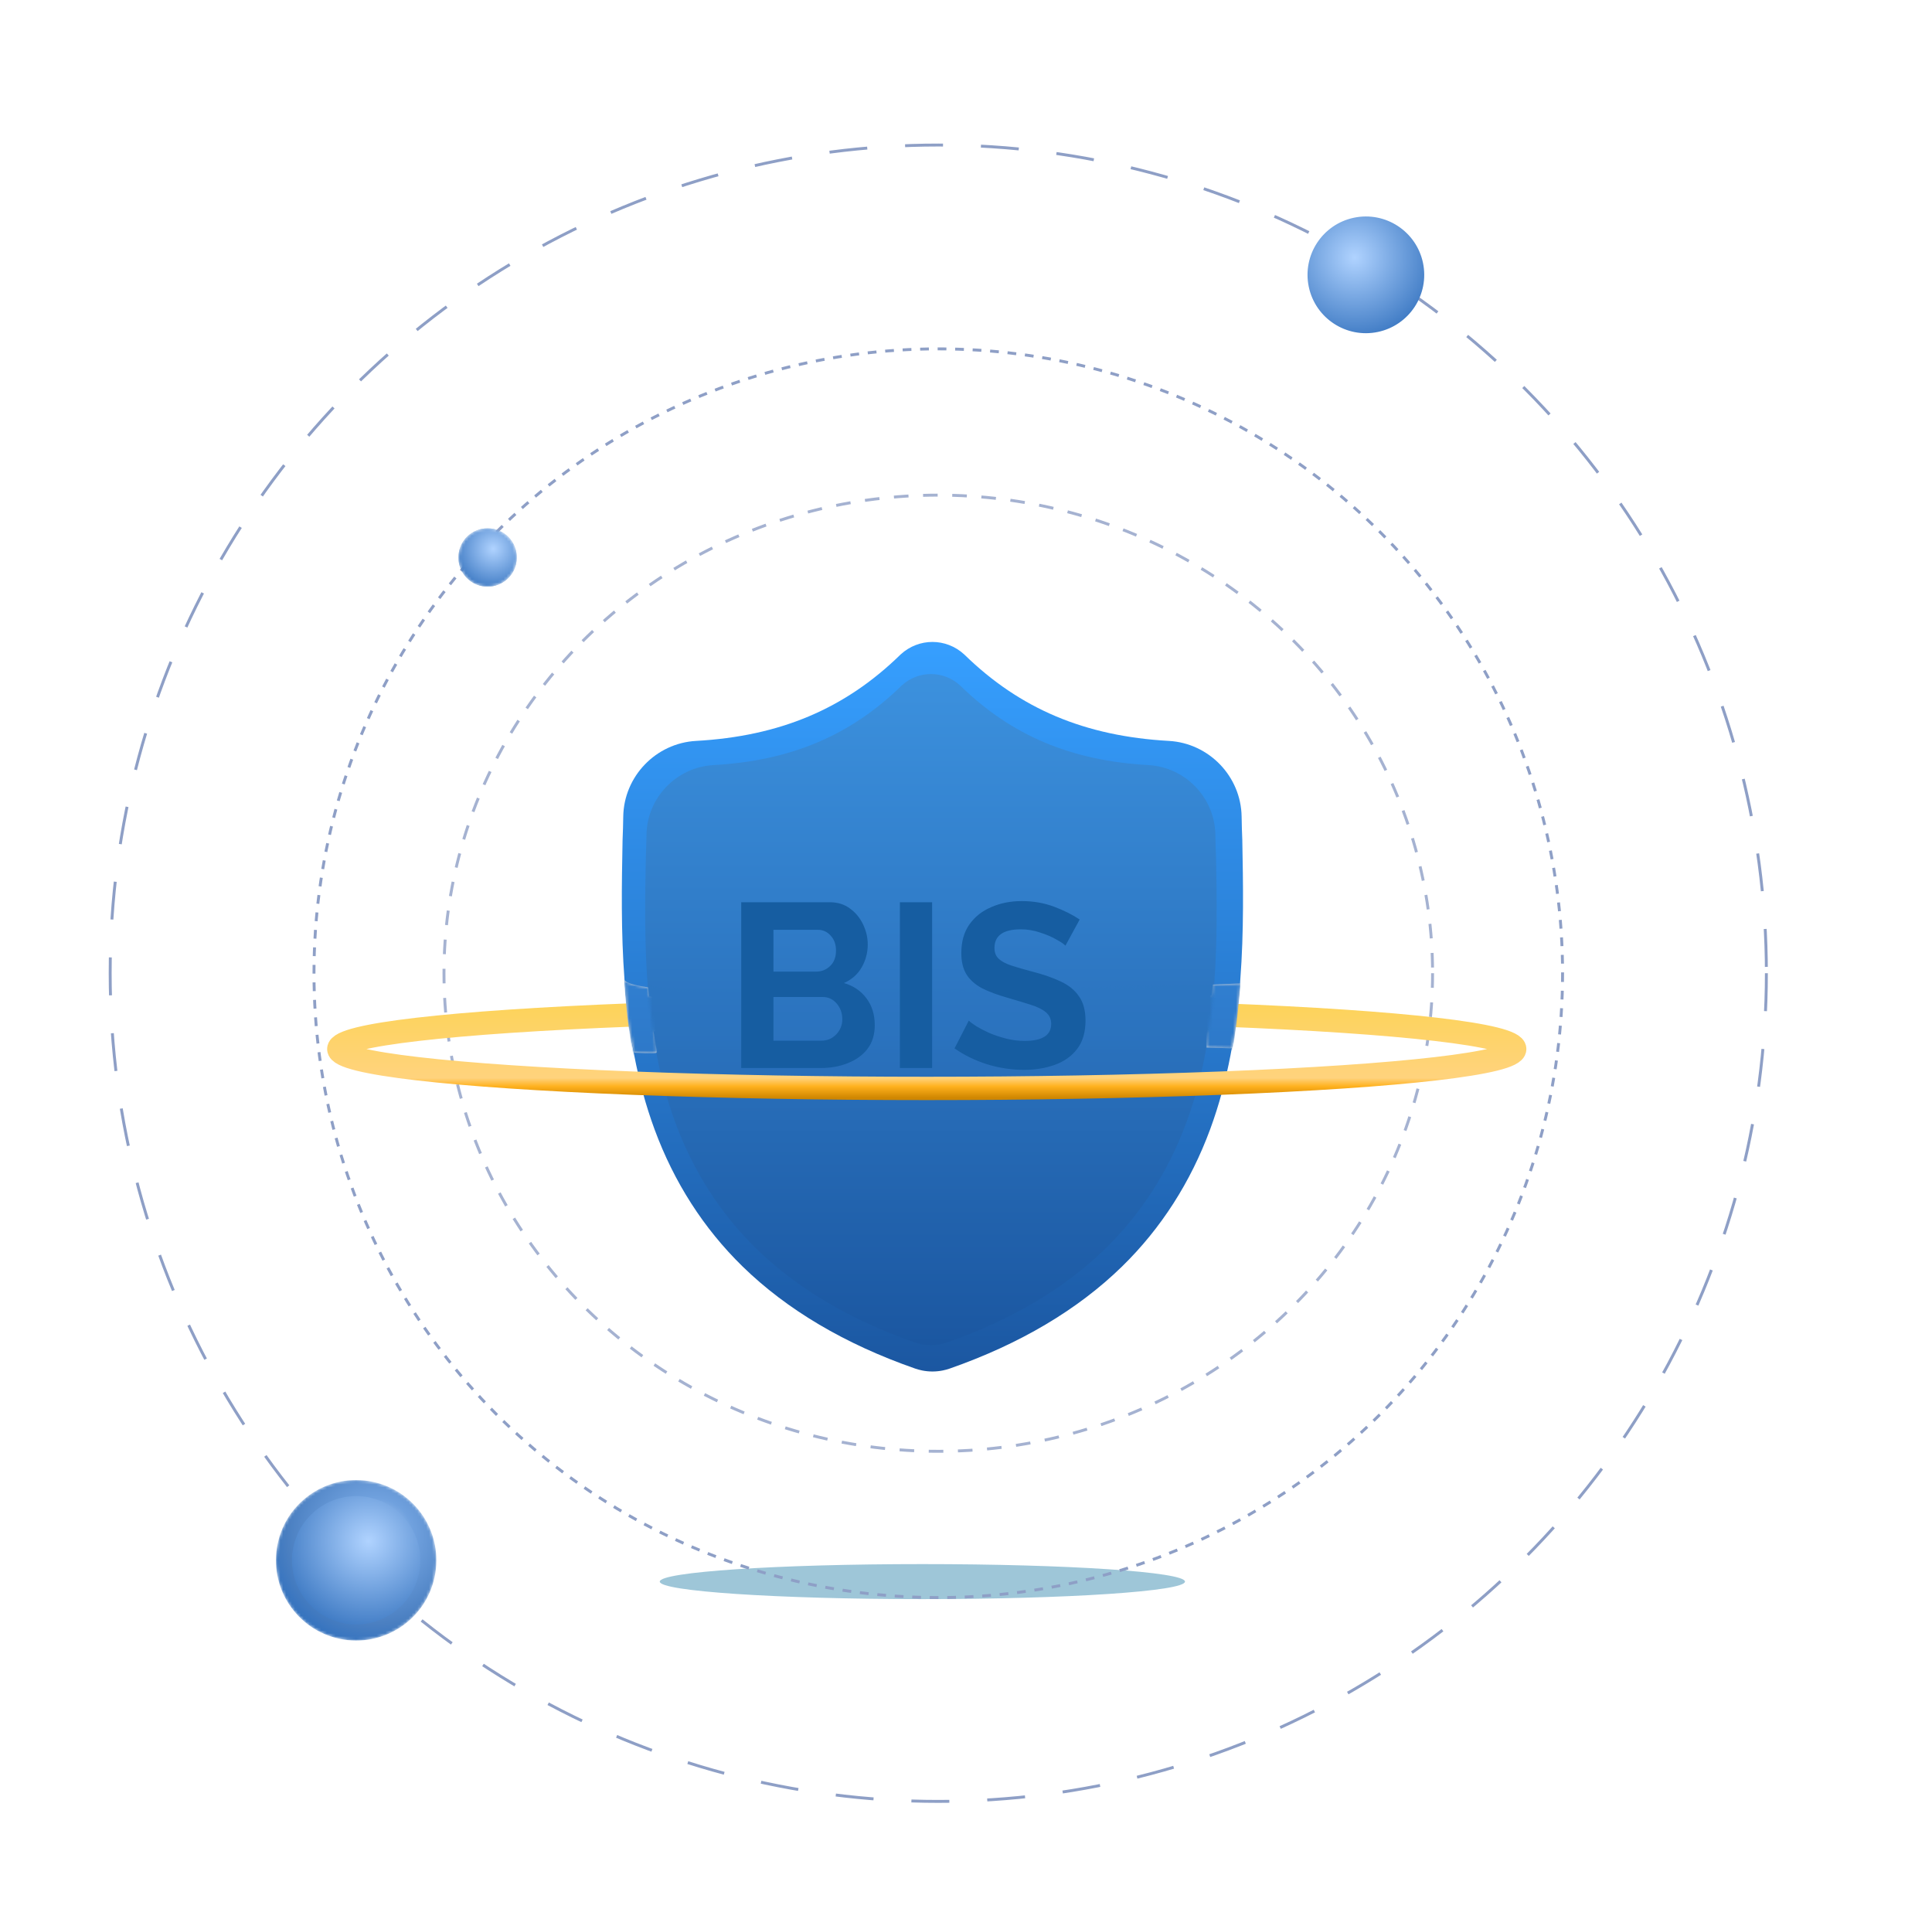 <svg width="626" height="624" viewBox="0 0 645 660" id="eExoPt9SiNb1" xmlns="http://www.w3.org/2000/svg"
    shape-rendering="geometricPrecision"
    text-rendering="geometricPrecision">
    <style>
        <![CDATA[
        #eExoPt9SiNb23{
    transform-origin: 50% 84%;
    animation: scale 2s linear alternate-reverse infinite;
        }
        @keyframes scale {
            to{
  transform: scale(1.3);
            }
        }
        .translatey-animation {
            animation: translateY 2s linear alternate-reverse infinite;
        }

        @keyframes translateY {
            0% {
                transform: translateY(0px)
            }

            100% {
                transform: translateY(12px)
            }
        }

        @keyframes fadingOval {
            to {
                filter: blur(18px);
            }
        }

        #eExoPt9SiNb25_tr {
            animation: eExoPt9SiNb25_tr__tr 29s linear infinite
        }

        @keyframes eExoPt9SiNb25_tr__tr {
            0% {
                transform: translate(313.348px, 308.459px) rotate(0deg)
            }


            100% {
                transform: translate(313.348px, 308.459px) rotate(-360deg)
            }
        }

        #eExoPt9SiNb33_tr {
            animation: eExoPt9SiNb33_tr__tr 50s linear infinite;
        }

        @keyframes eExoPt9SiNb33_tr__tr {
            0% {
                transform: translate(311.794px, 303.142px) rotate(0deg)
            }

            100% {
                transform: translate(311.794px, 303.142px) rotate(-360deg)
            }
        }

        #eExoPt9SiNb35_ts {
            animation: eExoPt9SiNb35_ts__ts 5s linear alternate-reverse infinite, fadingOval 5s linear alternate-reverse infinite;
        }

        @keyframes eExoPt9SiNb35_ts__ts {
            0% {
                transform: translate(461.999px, 79.004px) scale(1, 1)
            }

            100% {
                transform: translate(461.999px, 79.004px) scale(1.2, 1.2)
            }
        }

        #eExoPt9SiNb37_ts {
            animation: eExoPt9SiNb37_ts__ts 9s linear alternate-reverse infinite, fadingOval 9s linear alternate-reverse infinite;
        }

        @keyframes eExoPt9SiNb37_ts__ts {
            0% {
                transform: translate(115.956px, 519.504px) scale(1, 1)
            }


            100% {
                transform: translate(115.956px, 519.504px) scale(0.8, 0.8)
            }
        }
        ]]>
    </style>
    <defs>
<filter id="filter3_f" x="174.69" y="470.69"  filterUnits="userSpaceOnUse" color-interpolation-filters="sRGB">
<feFlood flood-opacity="0" result="BackgroundImageFix"/>
<feBlend mode="normal" in="SourceGraphic" in2="BackgroundImageFix" result="shape"/>
<feGaussianBlur stdDeviation="8.155" result="effect1_foregroundBlur"/>
</filter>
        <linearGradient id="eExoPt9SiNb6-fill" x1="206" y1="195.473" x2="206" y2="445.473" spreadMethod="pad"
            gradientUnits="userSpaceOnUse">
            <stop id="eExoPt9SiNb6-fill-0" offset="0%" stop-color="rgb(54,159,255)" />
            <stop id="eExoPt9SiNb6-fill-1" offset="100%" stop-color="rgb(27,87,161)" />
        </linearGradient>
        <linearGradient id="eExoPt9SiNb8-fill" x1="214" y1="206.473" x2="214" y2="436.473" spreadMethod="pad"
            gradientUnits="userSpaceOnUse">
            <stop id="eExoPt9SiNb8-fill-0" offset="0%" stop-color="rgb(60,145,222)" />
            <stop id="eExoPt9SiNb8-fill-1" offset="100%" stop-color="rgb(27,87,161)" />
        </linearGradient>
        <linearGradient id="eExoPt9SiNb9-stroke" x1="-255.169" y1="-20.53" x2="-255.169" y2="16.802"
            spreadMethod="pad" gradientUnits="userSpaceOnUse">
            <stop id="eExoPt9SiNb9-stroke-0" offset="0%" stop-color="rgb(252,211,83)" />
            <stop id="eExoPt9SiNb9-stroke-1" offset="81.573%" stop-color="rgb(255,211,125)" />
            <stop id="eExoPt9SiNb9-stroke-2" offset="89.304%" stop-color="rgb(255,177,30)" />
            <stop id="eExoPt9SiNb9-stroke-3" offset="100%" stop-color="rgb(207,134,0)" />
        </linearGradient>
        <linearGradient id="eExoPt9SiNb13-fill" x1="206" y1="196.273" x2="206" y2="448.904" spreadMethod="pad"
            gradientUnits="userSpaceOnUse">
            <stop id="eExoPt9SiNb13-fill-0" offset="0%" stop-color="rgb(59,154,244)" />
            <stop id="eExoPt9SiNb13-fill-1" offset="100%" stop-color="rgb(35,94,166)" />
        </linearGradient>
        <linearGradient id="eExoPt9SiNb18-fill" x1="206" y1="197.473" x2="206" y2="447.473" spreadMethod="pad"
            gradientUnits="userSpaceOnUse">
            <stop id="eExoPt9SiNb18-fill-0" offset="0%" stop-color="rgb(57,140,217)" />
            <stop id="eExoPt9SiNb18-fill-1" offset="100%" stop-color="rgb(30,92,166)" />
        </linearGradient>
        <radialGradient id="eExoPt9SiNb29-fill" cx="0" cy="0" r="1" spreadMethod="pad" gradientUnits="userSpaceOnUse"
            gradientTransform="matrix(-13.584 0 -0 -13.584 162.384 167.03)">
            <stop id="eExoPt9SiNb29-fill-0" offset="0%" stop-color="rgb(198,222,254)" />
            <stop id="eExoPt9SiNb29-fill-1" offset="34.9%" stop-color="rgb(112,161,222)" />
            <stop id="eExoPt9SiNb29-fill-2" offset="80.9%" stop-color="rgb(74,127,193)" />
            <stop id="eExoPt9SiNb29-fill-3" offset="100%" stop-color="rgb(53,115,191)" />
        </radialGradient>
        <radialGradient id="eExoPt9SiNb30-fill" cx="0" cy="0" r="1" spreadMethod="pad" gradientUnits="userSpaceOnUse"
            gradientTransform="matrix(-15.109 0 -0 -15.109 161.932 167.02)">
            <stop id="eExoPt9SiNb30-fill-0" offset="0%" stop-color="rgb(176,211,255)" />
            <stop id="eExoPt9SiNb30-fill-1" offset="100%" stop-color="rgb(53,115,191)" />
        </radialGradient>
        <radialGradient id="eExoPt9SiNb36-fill" cx="0" cy="0" r="1" spreadMethod="pad" gradientUnits="userSpaceOnUse"
            gradientTransform="matrix(30.218 0 0 30.219 458.132 73.035)">
            <stop id="eExoPt9SiNb36-fill-0" offset="0%" stop-color="rgb(176,211,255)" />
            <stop id="eExoPt9SiNb36-fill-1" offset="100%" stop-color="rgb(53,115,191)" />
        </radialGradient>
        <radialGradient id="eExoPt9SiNb39-fill" cx="0" cy="0" r="1" spreadMethod="pad" gradientUnits="userSpaceOnUse"
            gradientTransform="matrix(-37.356 0 -0 -37.357 129.059 511.327)">
            <stop id="eExoPt9SiNb39-fill-0" offset="0%" stop-color="rgb(198,222,254)" />
            <stop id="eExoPt9SiNb39-fill-1" offset="34.9%" stop-color="rgb(112,161,222)" />
            <stop id="eExoPt9SiNb39-fill-2" offset="80.9%" stop-color="rgb(74,127,193)" />
            <stop id="eExoPt9SiNb39-fill-3" offset="100%" stop-color="rgb(53,115,191)" />
        </radialGradient>
        <radialGradient id="eExoPt9SiNb40-fill" cx="0" cy="0" r="1" spreadMethod="pad" gradientUnits="userSpaceOnUse"
            gradientTransform="matrix(-41.549 0 -0 -41.551 127.816 511.297)">
            <stop id="eExoPt9SiNb40-fill-0" offset="0%" stop-color="rgb(176,211,255)" />
            <stop id="eExoPt9SiNb40-fill-1" offset="100%" stop-color="rgb(53,115,191)" />
        </radialGradient>
    </defs>
    <g id="eExoPt9SiNb2" transform="matrix(1 0 0 1 -1.45 24.507)">
        <g id="eExoPt9SiNb3" transform="matrix(1 0 0 1 1.652 -2.415)" opacity="0.8">
            <ellipse id="eExoPt9SiNb4" rx="169.4" ry="163.83"
                transform="matrix(1 0 0 1 312.798 311.408)" fill="none" stroke="rgb(142,159,198)"
                stroke-width="1" stroke-dasharray="5" />
        </g>
        <g id="eExoPt9SiNb5" class="translatey-animation">
            <path id="eExoPt9SiNb6"
                d="M418.64,263.304L418.633,263.109C418.524,260.708,418.451,258.168,418.408,255.341C418.203,241.556,407.246,230.154,393.46,229.384C364.716,227.78,342.48,218.407,323.481,199.889L323.319,199.734C317.122,194.052,307.774,194.052,301.575,199.734L301.413,199.889C282.414,218.407,260.178,227.78,231.434,229.386C217.65,230.154,206.69,241.556,206.486,255.343C206.444,258.15,206.37,260.691,206.261,263.109L206.25,263.562C205.691,292.872,204.997,329.35,217.2,362.459C223.91,380.667,234.072,396.494,247.403,409.504C262.585,424.32,282.471,436.083,306.507,444.464C307.289,444.736,308.102,444.958,308.93,445.124C310.097,445.356,311.272,445.473,312.447,445.473C313.622,445.473,314.799,445.356,315.964,445.124C316.792,444.958,317.61,444.735,318.396,444.46C342.404,436.064,362.269,424.295,377.438,409.481C390.763,396.467,400.925,380.636,407.641,362.425C419.89,329.216,419.197,292.67,418.64,263.304Z"
                fill="url(#eExoPt9SiNb6-fill)" stroke="none" stroke-width="1" />
        </g>
        <g id="eExoPt9SiNb7" class="translatey-animation">
            <path id="eExoPt9SiNb8"
                d="M409.629,268.878L409.622,268.699C409.522,266.489,409.455,264.152,409.415,261.551C409.227,248.87,399.146,238.38,386.463,237.671C360.019,236.195,339.562,227.572,322.082,210.535L321.933,210.393C316.232,205.166,307.632,205.166,301.929,210.393L301.78,210.535C284.301,227.572,263.844,236.195,237.4,237.673C224.718,238.38,214.635,248.87,214.447,261.553C214.409,264.136,214.34,266.474,214.24,268.699L214.23,269.114C213.716,296.08,213.077,329.64,224.304,360.1C230.477,376.851,239.826,391.412,252.09,403.381C266.058,417.012,284.353,427.834,306.467,435.544C307.186,435.795,307.934,435.999,308.695,436.152C309.769,436.366,310.85,436.473,311.931,436.473C313.012,436.473,314.095,436.366,315.167,436.152C315.929,435.999,316.681,435.794,317.404,435.541C339.491,427.816,357.767,416.99,371.723,403.36C383.982,391.388,393.331,376.823,399.509,360.069C410.778,329.517,410.141,295.894,409.629,268.878Z"
                fill="url(#eExoPt9SiNb8-fill)" stroke="none" stroke-width="1" />
        </g>
        <ellipse id="eExoPt9SiNb9" rx="201.5" ry="13.5"
            transform="matrix(1 0 0 1 310.5 334.973)" fill="none"
            stroke="url(#eExoPt9SiNb9-stroke)" stroke-width="8" />
        <path id="eExoPt9SiNb10"
            d="M207,311.41C207.691,312.367,210.347,313.17,214.968,313.819C215.107,313.838,215.294,316.977,215.437,316.996C230.103,318.975,294.491,321.339,408.039,316.638C408.343,316.626,408.367,312.887,408.672,312.875C411.745,312.747,418,312.485,418,312.485C418,312.485,417.051,322.069,416.556,326.216C416.061,330.362,415,334.717,415,334.717L406.388,334.461L406.388,328.843L216.853,328.843C216.853,328.843,218.173,335.877,217.854,336.232C217.535,336.588,210.225,336.232,210.225,336.232C210.225,336.232,208.304,327.627,207.906,323.821C207.46,319.557,207,311.41,207,311.41Z"
            clip-rule="evenodd" fill="rgb(216,216,216)" fill-rule="evenodd" stroke="none" stroke-width="1" />
        <g id="eExoPt9SiNb11" mask="url(#eExoPt9SiNb14)">
            <g id="eExoPt9SiNb12">
                <path id="eExoPt9SiNb13"
                    d="M418.64,264.819L418.633,264.622C418.524,262.195,418.451,259.628,418.408,256.772C418.203,242.842,407.246,231.32,393.46,230.541C364.716,228.92,342.48,219.449,323.481,200.736L323.319,200.58C317.122,194.838,307.774,194.838,301.575,200.58L301.413,200.736C282.414,219.449,260.178,228.92,231.434,230.543C217.65,231.32,206.69,242.842,206.486,256.774C206.444,259.611,206.37,262.178,206.261,264.622L206.25,265.079C205.691,294.697,204.997,331.559,217.2,365.017C223.91,383.416,234.072,399.41,247.403,412.557C262.585,427.529,282.471,439.415,306.507,447.884C307.289,448.16,308.102,448.384,308.93,448.551C310.097,448.786,311.272,448.904,312.447,448.904C313.622,448.904,314.799,448.786,315.964,448.551C316.792,448.384,317.61,448.158,318.396,447.881C342.404,439.396,362.269,427.504,377.438,412.534C390.763,399.383,400.925,383.385,407.641,364.982C419.89,331.424,419.197,294.493,418.64,264.819Z"
                    fill="url(#eExoPt9SiNb13-fill)" stroke="none" stroke-width="1" />
            </g>
            <mask id="eExoPt9SiNb14" mask-type="alpha">
                <path id="eExoPt9SiNb15"
                    d="M207,311.41C207.691,312.367,210.347,313.17,214.968,313.819C215.107,313.838,215.294,316.977,215.437,316.996C230.103,318.975,294.491,321.339,408.039,316.638C408.343,316.626,408.367,312.887,408.672,312.875C411.745,312.747,418,312.485,418,312.485C418,312.485,417.051,322.069,416.556,326.216C416.061,330.362,415,334.717,415,334.717L406.388,334.461L406.388,328.843L216.853,328.843C216.853,328.843,218.173,335.877,217.854,336.232C217.535,336.588,210.225,336.232,210.225,336.232C210.225,336.232,208.304,327.627,207.906,323.821C207.46,319.557,207,311.41,207,311.41Z"
                    clip-rule="evenodd" fill="rgb(255,255,255)" fill-rule="evenodd" stroke="none" stroke-width="1" />
            </mask>
        </g>
        <g id="eExoPt9SiNb16" mask="url(#eExoPt9SiNb19)">
            <g id="eExoPt9SiNb17" transform="matrix(1 0 0 1 1 0)">
                <path id="eExoPt9SiNb18"
                    d="M418.64,265.304L418.633,265.109C418.524,262.708,418.451,260.168,418.408,257.341C418.203,243.556,407.246,232.154,393.46,231.384C364.716,229.78,342.48,220.407,323.481,201.889L323.319,201.734C317.122,196.052,307.774,196.052,301.575,201.734L301.413,201.889C282.414,220.407,260.178,229.78,231.434,231.386C217.65,232.154,206.69,243.556,206.486,257.343C206.444,260.15,206.37,262.691,206.261,265.109L206.25,265.562C205.691,294.872,204.997,331.35,217.2,364.459C223.91,382.667,234.072,398.494,247.403,411.504C262.585,426.32,282.471,438.083,306.507,446.464C307.289,446.736,308.102,446.958,308.93,447.124C310.097,447.356,311.272,447.473,312.447,447.473C313.622,447.473,314.799,447.356,315.964,447.124C316.792,446.958,317.61,446.735,318.396,446.46C342.404,438.064,362.269,426.295,377.438,411.481C390.763,398.467,400.925,382.636,407.641,364.425C419.89,331.216,419.197,294.67,418.64,265.304Z"
                    fill="url(#eExoPt9SiNb18-fill)" stroke="none" stroke-width="1" />
            </g>
            <mask id="eExoPt9SiNb19" mask-type="alpha">
                <path id="eExoPt9SiNb20"
                    d="M214.963,312.473C220.985,320.725,408.651,312.473,408.651,312.473C408.651,312.473,408.528,318.369,408.034,322.473C407.539,326.576,406,334.473,406,334.473L217.525,334.473C217.525,334.473,216.54,328.365,216.142,324.599C215.696,320.379,214.963,312.473,214.963,312.473Z"
                    clip-rule="evenodd" fill="rgb(255,255,255)" fill-rule="evenodd" stroke="none" stroke-width="1" />
            </mask>
        </g>
        <g id="eExoPt9SiNb21">
            <path id="eExoPt9SiNb22"
                d="M292.68,326.833C292.68,330.033,291.853,332.726,290.2,334.913C288.547,337.046,286.307,338.673,283.48,339.793C280.707,340.913,277.667,341.473,274.36,341.473L246.92,341.473L246.92,284.673L277.32,284.673C279.987,284.673,282.28,285.393,284.2,286.833C286.12,288.219,287.613,290.033,288.68,292.273C289.747,294.513,290.28,296.806,290.28,299.153C290.28,301.926,289.587,304.539,288.2,306.993C286.813,309.393,284.787,311.179,282.12,312.353C285.373,313.313,287.933,315.046,289.8,317.553C291.72,320.059,292.68,323.153,292.68,326.833ZM257.96,294.113L257.96,308.433L272.68,308.433C274.493,308.433,276.067,307.793,277.4,306.513C278.733,305.233,279.4,303.473,279.4,301.233C279.4,299.099,278.787,297.393,277.56,296.113C276.387,294.779,274.92,294.113,273.16,294.113L257.96,294.113ZM281.56,324.753C281.56,322.673,280.92,320.886,279.64,319.393C278.36,317.899,276.787,317.153,274.92,317.153L257.96,317.153L257.96,332.113L274.36,332.113C276.387,332.113,278.093,331.393,279.48,329.953C280.867,328.513,281.56,326.779,281.56,324.753ZM301.295,341.473L301.295,284.673L312.335,284.673L312.335,341.473L301.295,341.473ZM358.026,299.553C357.546,299.019,356.532,298.326,354.986,297.473C353.439,296.566,351.572,295.766,349.386,295.073C347.252,294.326,345.039,293.953,342.746,293.953C336.719,293.953,333.706,296.086,333.706,300.353C333.706,301.899,334.186,303.126,335.146,304.033C336.106,304.939,337.546,305.713,339.466,306.353C341.386,306.993,343.786,307.686,346.666,308.433C350.399,309.393,353.626,310.513,356.346,311.793C359.119,313.073,361.226,314.779,362.666,316.913C364.159,318.993,364.906,321.766,364.906,325.233C364.906,329.286,363.919,332.566,361.946,335.073C360.026,337.526,357.466,339.313,354.266,340.433C351.066,341.553,347.599,342.113,343.866,342.113C339.599,342.113,335.359,341.473,331.146,340.193C326.986,338.859,323.279,337.046,320.026,334.753L324.906,325.233C325.386,325.713,326.239,326.353,327.466,327.153C328.692,327.899,330.186,328.673,331.946,329.473C333.706,330.219,335.626,330.859,337.706,331.393C339.786,331.926,341.892,332.193,344.026,332.193C350.106,332.193,353.146,330.246,353.146,326.353C353.146,324.699,352.532,323.366,351.306,322.353C350.079,321.339,348.346,320.486,346.106,319.793C343.919,319.099,341.359,318.326,338.426,317.473C334.799,316.459,331.786,315.339,329.386,314.113C327.039,312.833,325.279,311.259,324.106,309.393C322.932,307.473,322.346,305.046,322.346,302.113C322.346,298.219,323.252,294.966,325.066,292.353C326.932,289.686,329.439,287.686,332.586,286.353C335.732,284.966,339.226,284.273,343.066,284.273C347.012,284.273,350.692,284.913,354.106,286.193C357.519,287.473,360.452,288.939,362.906,290.593L358.026,299.553Z"
                fill="rgb(22,93,161)" stroke="none" stroke-width="1" />
        </g>
        <g id="eExoPt9SiNb23" filter="url(#filter3_f)">
            <ellipse id="eExoPt9SiNb24" rx="90" ry="6" transform="matrix(1 0 0 1 309 517.473)"
                fill="rgb(158,198,216)" stroke="none" stroke-width="1" />
        </g>
        <g id="eExoPt9SiNb25_tr" transform="translate(313.348,308.459) rotate(0)">
            <g id="eExoPt9SiNb25" transform="translate(-313.348,-311.938)">
                <ellipse id="eExoPt9SiNb26" rx="213.95" ry="213.95"
                    transform="matrix(1 0 0 1 314.45 312.472)" fill="none"
                    stroke="rgb(142,159,198)" stroke-width="1" stroke-dasharray="3" />
                <g id="eExoPt9SiNb27" mask="url(#eExoPt9SiNb31)">
                    <g id="eExoPt9SiNb28">
                        <path id="eExoPt9SiNb29"
                            d="M150.213,167.954C149.081,173.358,152.544,178.657,157.949,179.79C163.353,180.921,168.652,177.458,169.784,172.054C170.916,166.649,167.452,161.351,162.048,160.218C156.644,159.086,151.345,162.55,150.213,167.954Z"
                            fill="url(#eExoPt9SiNb29-fill)" stroke="none" stroke-width="1" />
                        <path id="eExoPt9SiNb30"
                            d="M150.213,167.954C149.081,173.358,152.544,178.657,157.949,179.79C163.353,180.921,168.652,177.458,169.784,172.054C170.916,166.649,167.452,161.351,162.048,160.218C156.644,159.086,151.345,162.55,150.213,167.954Z"
                            fill="url(#eExoPt9SiNb30-fill)" stroke="none" stroke-width="1" />
                    </g>
                    <mask id="eExoPt9SiNb31" mask-type="alpha">
                        <path id="eExoPt9SiNb32"
                            d="M150.213,167.954C149.081,173.358,152.544,178.657,157.949,179.79C163.353,180.921,168.652,177.458,169.784,172.054C170.916,166.649,167.452,161.351,162.048,160.218C156.644,159.086,151.345,162.55,150.213,167.954Z"
                            clip-rule="evenodd" fill="rgb(255,255,255)" fill-rule="evenodd" stroke="none"
                            stroke-width="1" />
                    </mask>
                </g>
            </g>
        </g>
        <g id="eExoPt9SiNb33_tr" transform="translate(311.794,303.142) rotate(0)">
            <g id="eExoPt9SiNb33" transform="translate(-312.8,-312.472)">
                <ellipse id="eExoPt9SiNb34" rx="283.8" ry="283.8"
                    transform="matrix(1 0 0 1 315.457 318.323)" fill="none"
                    stroke="rgb(142,159,198)" stroke-width="1" stroke-dasharray="13" />
                <g id="eExoPt9SiNb35_ts" transform="translate(461.999,79.004) scale(1,1)">
                    <g id="eExoPt9SiNb35" transform="translate(-461.999,-79.004)">
                        <path id="eExoPt9SiNb36"
                            d="M481.57,74.904C483.833,85.713,476.907,96.31,466.098,98.575C455.289,100.839,444.692,93.911,442.429,83.104C440.165,72.295,447.091,61.698,457.9,59.432C468.708,57.169,479.306,64.097,481.57,74.904Z"
                            fill="url(#eExoPt9SiNb36-fill)" stroke="none" stroke-width="1" />
                    </g>
                </g>
                <g id="eExoPt9SiNb37_ts" transform="translate(115.956,519.504) scale(1,1)">
                    <g id="eExoPt9SiNb37" transform="translate(-122.499,-519.504)" mask="url(#eExoPt9SiNb41)">
                        <g id="eExoPt9SiNb38">
                            <path id="eExoPt9SiNb39"
                                d="M95.59,513.867C92.477,528.729,102,543.3,116.863,546.415C131.725,549.527,146.296,540.001,149.409,525.141C152.521,510.279,142.998,495.708,128.135,492.593C113.275,489.481,98.702,499.006,95.59,513.867Z"
                                fill="url(#eExoPt9SiNb39-fill)" stroke="none" stroke-width="1" />
                            <path id="eExoPt9SiNb40"
                                d="M95.59,513.867C92.477,528.729,102,543.3,116.863,546.415C131.725,549.527,146.296,540.001,149.409,525.141C152.521,510.279,142.998,495.708,128.135,492.593C113.275,489.481,98.702,499.006,95.59,513.867Z"
                                transform="matrix(0.8 0 0 0.8 24.5 103.901)"
                                fill="url(#eExoPt9SiNb40-fill)" stroke="none" stroke-width="1" />
                        </g>
                        <mask id="eExoPt9SiNb41" mask-type="alpha">
                            <path id="eExoPt9SiNb42"
                                d="M95.59,513.867C92.477,528.729,102,543.3,116.863,546.415C131.725,549.527,146.296,540.001,149.409,525.141C152.521,510.279,142.998,495.708,128.135,492.593C113.275,489.481,98.702,499.006,95.59,513.867Z"
                                clip-rule="evenodd" fill="rgb(255,255,255)" fill-rule="evenodd" stroke="none"
                                stroke-width="1" />
                        </mask>
                    </g>
                </g>
            </g>
        </g>
    </g>
</svg>